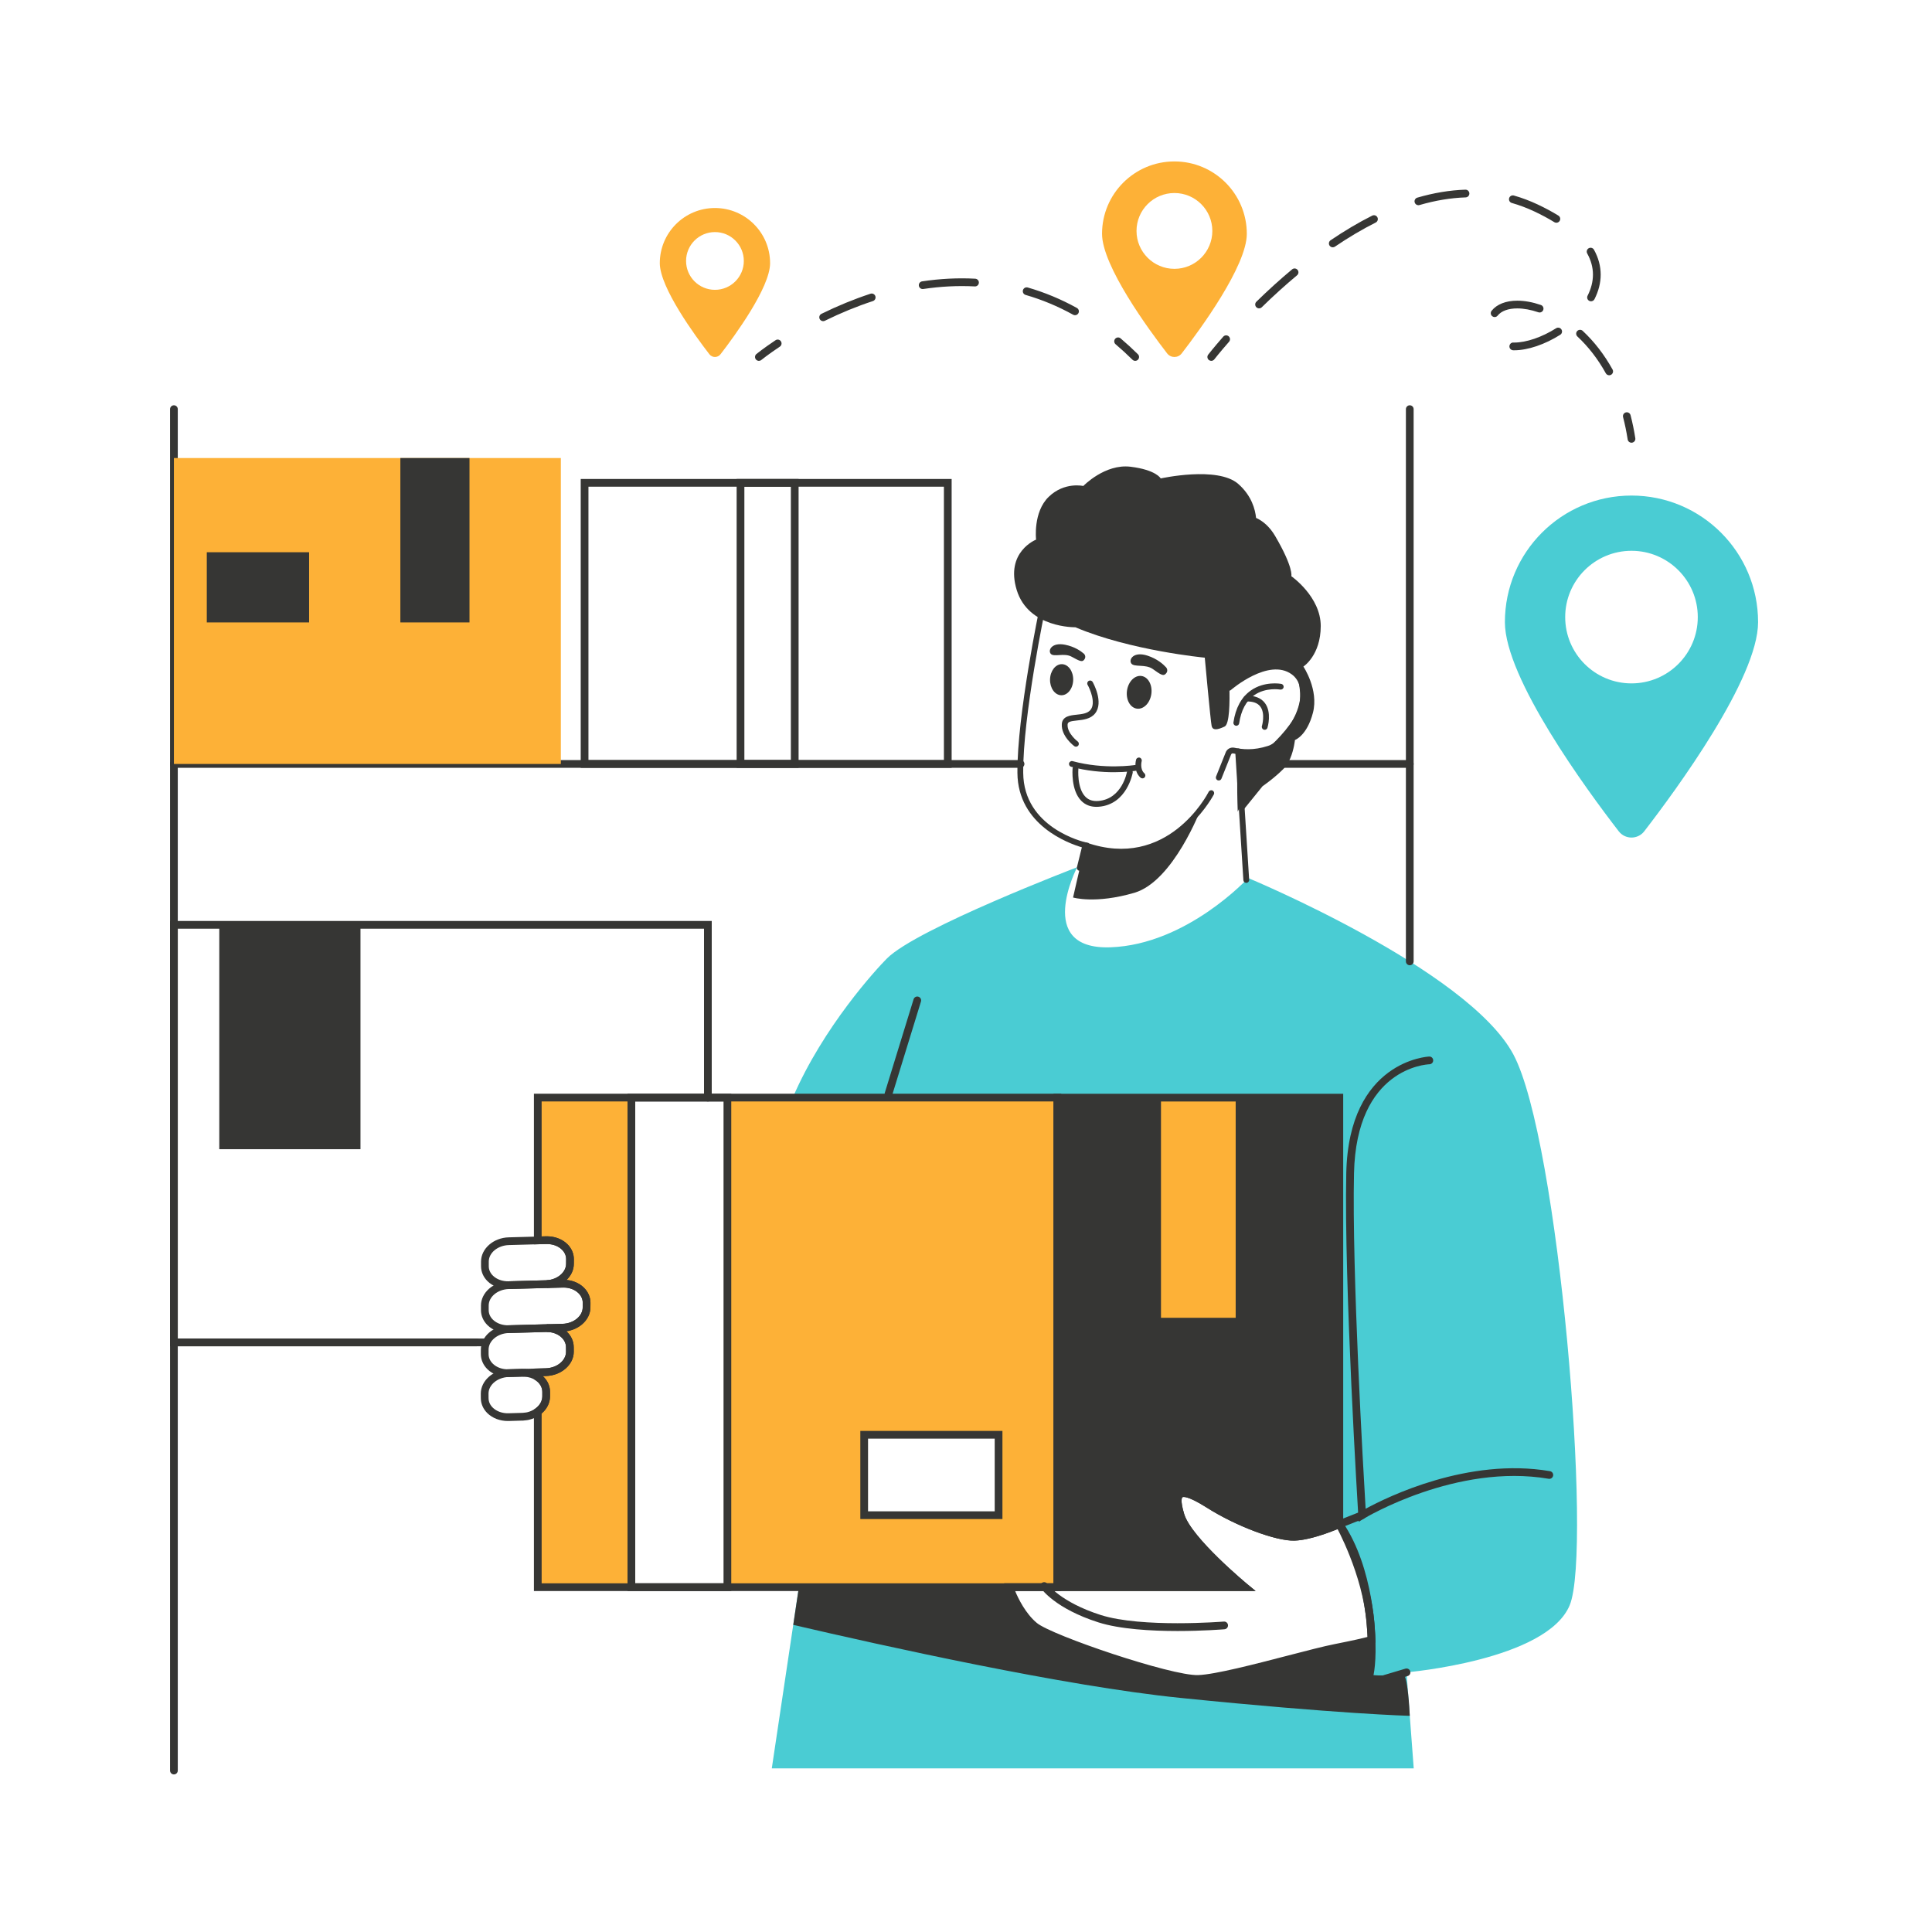 <svg xmlns="http://www.w3.org/2000/svg" xmlns:xlink="http://www.w3.org/1999/xlink" x="0px" y="0px" width="500px" height="500px" viewBox="0 0 500 500" xml:space="preserve"><g id="Background"></g><g id="Object">	<g>		<g>			<g>				<path fill="#4ACCD3" d="M406.24,415.42c-5.9,14.28-42.23,17.38-42.23,17.38l0.41,5.53l0.42,5.53c0.01,0.13,0.01,0.2,0.01,0.2     l1.02,13.59H199.74l5.55-37.13l1.46-9.77h54.51c0,0,2.1,6.41,6.41,10.02c4.3,3.61,35.56,13.98,42.46,13.74     c6.91-0.23,27.76-6.52,35.44-8.03c7.69-1.52,9.38-2.09,9.38-2.09s-0.18-18.06-8.33-29.94V284.06H205.17     c7.92-18.39,21.7-33.34,24.38-36.02c7.76-7.77,49.22-23.6,49.22-23.6s-11.18,21.42,8.61,20.72     c19.8-0.69,35.64-17.93,35.64-17.93s56.82,23.6,68.63,45.64C403.45,294.92,412.15,401.13,406.24,415.42z"></path>				<path fill="#363634" d="M364.847,444.059c0,0-18.226-0.465-59.448-4.652c-29.875-3.038-76.625-13.418-100.106-18.892l1.46-9.761     h54.504c0,0,4.096,7.599,7.809,10.928c3.704,3.329,34.855,12.205,39.042,12.835c4.187,0.629,41.377-8.839,44.479-9.523     c3.111-0.684,2.061,7.362,1.934,8.146c-0.137,0.784,6.851,0.438,8.365,0c0.748-0.219,1.231,2.436,1.532,5.19     c0.264,2.381,0.392,4.826,0.42,5.528C364.847,443.986,364.847,444.059,364.847,444.059z"></path>				<g>					<path fill="#363634" d="M346.62,284.06v110.39c0,0-7.1,3.15-11.65,3.26c-4.54,0.12-14.78-3.72-22.12-8.38      c-7.34-4.66-9.32-3.73-7.34,2.8c1.98,6.52,16.66,18.62,16.66,18.62h-48.52V284.06H346.62z"></path>					<rect x="300.464" y="284.058" fill="#FDB137" width="19.33" height="56.985"></rect>					<path fill="#FDB137" d="M139.18,284.06h24.22v126.69h-24.22v-45.43c1.33-0.97,2.16-2.37,2.17-3.92v-1.2      c0-1.54-0.85-2.92-2.17-3.81v-1.23l2.1-0.05c3.42-0.1,6.2-2.46,6.21-5.26l-0.01-1.2c0-2.75-2.65-4.93-5.96-4.93l4.09-0.11      c3.43-0.1,6.19-2.47,6.19-5.28l0.01-1.17c0-2.81-2.76-5.05-6.17-4.94l-4.12,0.1c3.33-0.17,5.99-2.5,5.99-5.25v-1.2      c0.01-2.81-2.76-5.01-6.17-4.91l-0.86,0.02l-1.3,0.03V284.06z"></path>					<path fill="#FDB137" d="M188.25,284.06v126.69h85.4V284.06H188.25z M258.43,392.13h-34.78v-20.81h34.78V392.13z"></path>					<path fill="#363634" d="M274.645,411.754H138.177v-46.947l0.413-0.299c1.111-0.806,1.752-1.943,1.759-3.119V360.2      c0-1.153-0.631-2.241-1.731-2.984l-0.44-0.297v-2.729l3.082-0.08c2.874-0.084,5.222-1.999,5.229-4.267l-0.009-1.184      c0-2.178-2.224-3.943-4.957-3.943l-0.027-2l4.086-0.11c2.877-0.084,5.221-2.001,5.221-4.273l0.009-1.185      c0-0.921-0.388-1.789-1.123-2.5c-0.988-0.958-2.456-1.481-4.021-1.428l-4.122,0.101l-0.076-1.998      c2.776-0.145,5.036-2.054,5.036-4.256l0.009-1.203c0.003-0.911-0.377-1.767-1.098-2.469c-0.988-0.962-2.456-1.49-4.049-1.441      l-3.191,0.083v-38.981h136.468V411.754z M140.177,409.754h132.468V285.059H140.177v34.925l1.141-0.027      c2.109-0.058,4.122,0.669,5.495,2.008c1.102,1.074,1.707,2.463,1.702,3.912l-0.009,1.2c0,1.596-0.714,3.063-1.891,4.175      c1.721,0.154,3.311,0.844,4.465,1.961c1.117,1.082,1.732,2.482,1.732,3.945l-0.009,1.185c0,3.069-2.721,5.696-6.233,6.186      c1.188,1.06,1.91,2.507,1.91,4.124l0.009,1.187c-0.011,3.347-3.229,6.155-7.174,6.271l-0.844,0.022      c1.204,1.087,1.879,2.53,1.879,4.069v1.195c-0.01,1.666-0.795,3.245-2.171,4.409V409.754z"></path>					<path fill="#363634" d="M324.955,411.75H272.65V283.06h74.97v112.041l-0.594,0.264c-0.297,0.132-7.336,3.232-12.032,3.345      c-4.797,0.15-15.192-3.781-22.68-8.535c-5.21-3.308-6.22-2.755-6.316-2.68c-0.028,0.021-0.677,0.567,0.469,4.346      c1.871,6.159,16.195,18.02,16.339,18.139L324.955,411.75z M274.65,409.75h44.806c-4.184-3.651-13.303-12.062-14.903-17.33      c-1.095-3.612-1.024-5.562,0.235-6.519c1.464-1.112,3.955-0.363,8.598,2.584c7.084,4.498,17.182,8.348,21.557,8.225      c3.559-0.086,8.903-2.185,10.677-2.921V285.06h-70.97V409.75z"></path>					<path fill="#363634" d="M259.43,393.13h-36.78v-22.81h36.78V393.13z M224.65,391.13h32.78v-18.81h-32.78V391.13z"></path>					<path fill="#363634" d="M189.25,411.75H162.4V283.06h26.85V411.75z M164.4,409.75h22.85V285.06H164.4V409.75z"></path>				</g>				<path fill="#363634" d="M351.625,393.842l-0.103-1.655c-0.037-0.6-3.722-60.303-3.107-88.587     c0.635-29.18,21.256-30.162,21.464-30.168c0.56-0.031,1.013,0.417,1.031,0.968c0.017,0.551-0.415,1.012-0.966,1.031l0,0     c-0.773,0.027-18.937,0.988-19.528,28.213c-0.557,25.603,2.424,77.104,3.006,86.822c5.553-3.026,26.505-13.355,47.711-9.73     c0.544,0.093,0.91,0.61,0.817,1.154s-0.606,0.912-1.154,0.817c-23.865-4.081-47.519,10.126-47.754,10.271L351.625,393.842z"></path>				<path fill="#363634" d="M355.153,436.409c-0.494,0-0.977-0.19-1.339-0.543c-0.494-0.481-0.69-1.193-0.511-1.858     c0.536-1.994,1.04-6.015,0.395-13.852c-1.056-12.817-7.878-25.089-7.947-25.212l-0.562-0.999l6.964-2.75     c0.516-0.202,1.095,0.05,1.297,0.563c0.203,0.514-0.049,1.094-0.563,1.297l-4.854,1.917c1.687,3.249,6.731,13.77,7.657,25.02     c0.653,7.928,0.147,12.181-0.415,14.377l8.446-2.524c0.528-0.16,1.086,0.142,1.244,0.672c0.158,0.529-0.143,1.086-0.672,1.244     l-8.591,2.568C355.522,436.382,355.337,436.409,355.153,436.409z"></path>				<g>					<path fill="#363634" d="M131.473,333.6c-2.057,0-3.977-0.732-5.298-2.026c-1.094-1.072-1.691-2.46-1.682-3.909v-1.188      c0.011-3.345,3.226-6.149,7.167-6.254l9.657-0.265c2.109-0.058,4.122,0.669,5.495,2.008c1.102,1.074,1.707,2.463,1.702,3.912      l-0.009,1.2c0,3.296-3.045,6.043-6.932,6.245l-9.869,0.274C131.627,333.599,131.55,333.6,131.473,333.6z M141.562,321.954      c-0.064,0-0.129,0.001-0.194,0.003l-9.653,0.265c-2.872,0.077-5.214,1.987-5.221,4.258v1.191      c-0.006,0.921,0.368,1.775,1.082,2.474c0.985,0.965,2.457,1.491,4.077,1.452l9.837-0.273c2.757-0.144,5.016-2.053,5.016-4.255      l0.009-1.199c0.002-0.915-0.377-1.77-1.098-2.472C144.47,322.475,143.073,321.954,141.562,321.954z M147.515,325.874h0.01      H147.515z"></path>					<path fill="#363634" d="M131.448,344.984c-2.042,0-3.954-0.73-5.275-2.021c-1.1-1.074-1.702-2.462-1.698-3.911v-1.183      c0-3.354,3.219-6.167,7.177-6.272l13.958-0.374c2.103-0.074,4.093,0.658,5.468,1.99c1.117,1.082,1.732,2.482,1.732,3.945      l-0.009,1.185c0,3.335-3.214,6.149-7.165,6.264l-13.96,0.374C131.601,344.982,131.524,344.984,131.448,344.984z       M145.875,333.219c-0.069,0-0.138,0.001-0.207,0.003l-13.963,0.374c-2.882,0.077-5.229,1.994-5.229,4.273v1.186      c-0.003,0.919,0.376,1.775,1.095,2.478c0.986,0.963,2.459,1.489,4.054,1.449l13.957-0.374c2.877-0.084,5.221-2.001,5.221-4.273      l0.009-1.181c-0.001-0.928-0.389-1.793-1.123-2.504C148.743,333.735,147.362,333.219,145.875,333.219z M151.811,337.158h0.01      H151.811z"></path>					<path fill="#363634" d="M131.401,356.369c-2.023,0-3.921-0.721-5.236-1.999c-1.107-1.075-1.717-2.471-1.717-3.93v-1.177      c0.01-3.359,3.23-6.176,7.176-6.281l9.897-0.265c3.901,0,6.957,2.607,6.957,5.935l0.009,1.198      c-0.011,3.335-3.229,6.144-7.174,6.259l-6.001,0.168l-0.101-0.013l-3.56,0.101      C131.568,356.367,131.485,356.369,131.401,356.369z M141.302,344.717l-9.625,0.264c-2.876,0.077-5.222,1.999-5.229,4.285v1.174      c0,0.927,0.384,1.791,1.11,2.496c0.984,0.956,2.449,1.483,4.037,1.431l3.498-0.099c0.11-0.009,0.215-0.004,0.31,0.006      l5.856-0.162c2.872-0.084,5.218-1.996,5.229-4.262l-0.009-1.189c0-2.178-2.224-3.943-4.957-3.943H141.302z"></path>					<path fill="#363634" d="M131.415,367.752c-2.04,0-3.949-0.727-5.27-2.013c-1.1-1.071-1.706-2.458-1.706-3.906l-0.009-1.178      c0.011-3.357,3.225-6.173,7.165-6.289l3.498-0.099c0.119-0.01,0.229-0.004,0.329,0.008c0.284,0.001,0.602,0.011,0.925,0.059      c0.211,0.014,0.422,0.048,0.622,0.092c0.672,0.12,1.336,0.338,1.933,0.642c0.34,0.169,0.615,0.332,0.86,0.508      c1.636,1.104,2.587,2.796,2.587,4.625v1.195c-0.011,1.825-0.953,3.548-2.584,4.731c-0.473,0.344-0.982,0.635-1.512,0.866      c-0.408,0.179-0.89,0.338-1.388,0.457l-0.459,0.083c-0.231,0.033-0.467,0.065-0.704,0.078c-0.226,0.038-0.428,0.05-0.619,0.039      l-3.438,0.102C131.567,367.751,131.49,367.752,131.415,367.752z M135.212,356.264l-3.56,0.101      c-2.872,0.084-5.215,2.007-5.222,4.286l0.009,1.175c0,0.924,0.381,1.78,1.101,2.481c0.986,0.96,2.475,1.486,4.047,1.444      l3.529-0.101c0.108,0,0.167,0.003,0.291-0.02l0.152-0.017c0.188-0.006,0.376-0.035,0.561-0.062l0.316-0.057      c0.347-0.083,0.711-0.202,1.015-0.336c0.406-0.176,0.776-0.388,1.137-0.65c1.112-0.807,1.753-1.944,1.76-3.12V360.2      c0-1.153-0.631-2.241-1.731-2.984c-0.18-0.129-0.368-0.239-0.616-0.363c-0.435-0.221-0.899-0.373-1.427-0.467      c-0.152-0.033-0.269-0.053-0.385-0.059l-0.109-0.011c-0.226-0.037-0.478-0.042-0.716-0.042L135.212,356.264z"></path>				</g>				<path fill="#363634" d="M309.913,435.513c-7.369,0-38.145-9.997-42.886-13.977c-4.477-3.75-6.628-10.202-6.717-10.475     l-0.43-1.312h59.576c-4.184-3.651-13.303-12.062-14.903-17.33c-1.095-3.612-1.024-5.562,0.235-6.519     c1.464-1.112,3.955-0.363,8.598,2.584c7.083,4.498,17.164,8.316,21.557,8.225c4.298-0.104,11.202-3.144,11.271-3.174l0.76-0.337     l0.47,0.685c8.228,11.993,8.498,29.746,8.505,30.496l0.007,0.726l-0.688,0.232c-0.071,0.024-1.84,0.608-9.506,2.123     c-2.718,0.535-7.224,1.706-11.995,2.945c-8.932,2.321-19.056,4.952-23.606,5.103C310.083,435.512,310,435.513,309.913,435.513z      M262.714,411.75c0.836,2,2.707,5.833,5.598,8.253c3.849,3.231,34.912,13.764,41.783,13.507     c4.33-0.144,14.776-2.858,23.171-5.04c4.8-1.248,9.335-2.426,12.111-2.972c5.033-0.995,7.484-1.582,8.549-1.86     c-0.146-3.448-1.14-17.841-7.678-27.943c-2.004,0.831-7.413,2.921-11.254,3.014c-4.797,0.15-15.192-3.781-22.68-8.535     c-5.21-3.308-6.22-2.755-6.316-2.68c-0.028,0.021-0.677,0.567,0.469,4.346c1.87,6.156,16.195,18.02,16.339,18.139l2.149,1.771     H262.714z"></path>				<path fill="#363634" d="M304.764,422.102c-6.755,0-14.903-0.449-20.517-2.24c-11.146-3.557-14.7-8.616-14.845-8.83     c-0.312-0.456-0.194-1.079,0.262-1.39c0.456-0.312,1.079-0.194,1.39,0.262c0.03,0.043,3.391,4.729,13.802,8.052     c10.63,3.394,31.66,1.72,31.872,1.703c0.553-0.05,1.033,0.364,1.078,0.915c0.045,0.55-0.364,1.033-0.915,1.078     C316.46,421.688,311.255,422.102,304.764,422.102z"></path>				<path fill="#363634" d="M229.936,284.127c-0.098,0-0.197-0.015-0.294-0.045c-0.528-0.162-0.824-0.722-0.662-1.25l7.453-24.222     c0.162-0.529,0.722-0.825,1.25-0.662c0.528,0.162,0.824,0.722,0.662,1.25l-7.453,24.222     C230.759,283.851,230.363,284.127,229.936,284.127z"></path>			</g>			<g>				<g>					<path fill="#363634" d="M310.798,209.3c0,0-7.117,18.801-17.233,21.755s-15.857,1.217-15.857,1.217s1.89-8.3,2.4-10.362      c0.51-2.062,0.591-2.949,0.951-2.964c0.36-0.015,8.447,2.773,16.136,0.357C304.884,216.887,310.002,210.365,310.798,209.3z"></path>					<path fill="#363634" d="M279.441,225.362c-0.06,0-0.12-0.007-0.181-0.022c-0.402-0.1-0.647-0.506-0.548-0.908l1.273-5.147      c-3.312-0.967-16.573-5.688-16.677-19.257c-0.115-14.917,5.735-42.794,5.794-43.074c0.086-0.406,0.484-0.662,0.889-0.579      c0.405,0.085,0.665,0.483,0.579,0.889c-0.059,0.278-5.875,27.998-5.762,42.752c0.109,14.226,15.586,17.856,16.245,18.003      l0.748,0.167l-1.633,6.605C280.084,225.133,279.778,225.362,279.441,225.362z"></path>					<path fill="#363634" d="M290.047,221.143c-2.878,0-6.013-0.501-9.404-1.684c-0.391-0.136-0.598-0.564-0.461-0.955      c0.137-0.391,0.564-0.597,0.955-0.461c20.915,7.292,31.24-12.287,31.669-13.124c0.189-0.369,0.641-0.513,1.009-0.326      c0.369,0.189,0.515,0.64,0.326,1.009C314.047,205.786,305.979,221.143,290.047,221.143z"></path>					<path fill="#363634" d="M315.413,201.987c-0.093,0-0.187-0.017-0.278-0.054c-0.385-0.154-0.572-0.59-0.418-0.975l2.467-6.171      c0.301-0.915,1.277-1.484,2.262-1.275c2.061,0.43,4.916,0.765,8.738-0.475c3.379-1.095,7.46-6.966,8.239-11.853      c0.333-2.091,0.235-4.946-2.127-6.668c-5.975-4.356-15.647,3.976-15.745,4.062c-0.312,0.272-0.786,0.24-1.058-0.072      s-0.24-0.785,0.071-1.058c0.434-0.378,10.675-9.204,17.615-4.144c2.356,1.717,3.298,4.524,2.725,8.116      c-0.884,5.542-5.297,11.759-9.258,13.043c-4.16,1.35-7.267,0.985-9.508,0.516c-0.235-0.052-0.47,0.089-0.547,0.321      l-2.482,6.214C315.992,201.809,315.71,201.987,315.413,201.987z"></path>					<path fill="#363634" d="M322.533,228.487c-0.393,0-0.723-0.305-0.748-0.703l-2.105-33.284c-0.026-0.414,0.288-0.77,0.701-0.796      c0.422-0.026,0.77,0.288,0.796,0.701l2.105,33.284c0.026,0.414-0.288,0.77-0.701,0.796      C322.565,228.487,322.549,228.487,322.533,228.487z"></path>					<g>						<path fill="#363634" d="M319.955,187.828c-0.037,0-0.073-0.002-0.11-0.008c-0.41-0.061-0.693-0.442-0.633-0.852       c0.554-3.752,2.052-6.522,4.454-8.234c3.554-2.533,7.752-1.78,7.929-1.745c0.407,0.076,0.674,0.467,0.598,0.874       c-0.075,0.407-0.47,0.669-0.874,0.6c-0.037-0.005-3.771-0.663-6.795,1.502c-2.049,1.466-3.337,3.896-3.827,7.222       C320.641,187.56,320.321,187.828,319.955,187.828z"></path>						<path fill="#363634" d="M327.301,188.875c-0.072,0-0.146-0.01-0.218-0.033c-0.396-0.12-0.62-0.539-0.5-0.935       c0.01-0.032,0.959-3.245-0.43-5.067c-0.69-0.905-1.885-1.343-3.6-1.3c-0.376,0.036-0.758-0.316-0.769-0.73       c-0.011-0.414,0.316-0.758,0.73-0.769c2.2-0.059,3.836,0.581,4.835,1.895c1.852,2.437,0.717,6.248,0.668,6.409       C327.919,188.667,327.623,188.875,327.301,188.875z"></path>					</g>											<ellipse transform="matrix(0.141 -0.99 0.99 0.141 75.847 445.798)" fill="#363634" cx="294.842" cy="179.187" rx="4.269" ry="3.18"></ellipse>					<path fill="#363634" d="M301.844,174.193c0.356-0.441,0.308-1.079-0.074-1.498c-0.719-0.788-2.266-2.184-4.77-3.007      c-3.634-1.194-4.959,0.984-4.219,2.02s3.663,0.099,5.546,1.424c1.882,1.325,2.682,1.946,3.326,1.277      C301.724,174.335,301.788,174.262,301.844,174.193z"></path>											<ellipse transform="matrix(0.023 -1 1 0.023 92.436 446.576)" fill="#363634" cx="274.716" cy="175.991" rx="4.022" ry="2.996"></ellipse>					<path fill="#363634" d="M280.709,170.54c0.284-0.453,0.168-1.044-0.236-1.393c-0.761-0.657-2.363-1.791-4.797-2.282      c-3.533-0.712-4.53,1.473-3.722,2.359c0.808,0.886,3.438-0.315,5.347,0.715c1.909,1.03,2.726,1.522,3.254,0.824      C280.614,170.685,280.665,170.61,280.709,170.54z"></path>					<path fill="#363634" d="M278.454,193.242c-0.156,0-0.313-0.049-0.448-0.149c-0.139-0.104-3.398-2.576-3.211-5.682      c0.124-2.058,2.169-2.274,3.813-2.448c1.413-0.149,2.873-0.304,3.636-1.272c1.376-1.748-0.09-5.25-0.771-6.453      c-0.204-0.36-0.078-0.818,0.282-1.022c0.36-0.205,0.816-0.079,1.022,0.281c0.121,0.212,2.927,5.225,0.646,8.122      c-1.154,1.465-3.096,1.671-4.657,1.836c-1.85,0.196-2.433,0.366-2.474,1.046c-0.138,2.296,2.585,4.371,2.613,4.392      c0.331,0.249,0.398,0.718,0.15,1.049C278.907,193.138,278.682,193.242,278.454,193.242z"></path>					<g>						<path fill="#363634" d="M283.755,208.809c-1.579,0-2.894-0.521-3.915-1.552c-2.727-2.755-2.271-8.193-2.25-8.423       c0.037-0.413,0.396-0.721,0.814-0.679c0.412,0.037,0.717,0.401,0.68,0.813c-0.004,0.049-0.413,4.979,1.825,7.236       c0.835,0.843,1.928,1.197,3.337,1.085c6.185-0.495,7.408-7.492,7.419-7.562c0.067-0.409,0.448-0.689,0.862-0.618       c0.409,0.067,0.685,0.454,0.618,0.862c-0.014,0.082-1.439,8.227-8.78,8.813C284.158,208.801,283.955,208.809,283.755,208.809z       "></path>						<path fill="#363634" d="M288.282,199.847c-3.026,0-6.97-0.295-11.072-1.412c-0.399-0.109-0.635-0.521-0.526-0.921       s0.519-0.636,0.921-0.526c8.197,2.232,15.988,1.02,16.065,1.008c0.411-0.068,0.793,0.212,0.86,0.621       c0.066,0.409-0.212,0.794-0.621,0.86C293.738,199.504,291.543,199.847,288.282,199.847z"></path>						<path fill="#363634" d="M295.666,201.444c-0.18,0-0.359-0.064-0.503-0.193c-1.933-1.747-1.177-4.535-1.144-4.653       c0.112-0.398,0.528-0.629,0.925-0.519c0.398,0.112,0.63,0.525,0.52,0.923c-0.011,0.043-0.525,2.024,0.705,3.136       c0.307,0.278,0.331,0.752,0.054,1.06C296.074,201.36,295.871,201.444,295.666,201.444z"></path>					</g>				</g>				<path fill="#363634" d="M337.317,172.505c0,0,4.023,5.975,2.472,11.95c-1.551,5.975-4.661,7.06-4.661,7.06     s-0.228,2.417-1.204,4.725c-0.429,1.003-0.994,1.979-1.742,2.727c-2.481,2.49-5.437,4.506-5.437,4.506l-5.327,6.577l0.009-2.144     c-0.73,1.286-1.104,2.144-1.104,2.144s-0.62-15.434,0.775-15.416c0.821,0.009,4.479-0.283,7.836-1.688     c3.457-3.293,6.915-7.398,7.435-11.056c0.319-2.208-0.046-4.743-0.748-7.407c-0.593-0.575-1.377-1.049-2.381-1.405     c-6.376-2.244-15.079,4.561-15.079,4.561c0.119,4.132,0.046,9.788-1.231,10.39c-2.043,0.967-3.083,0.967-3.357-0.137     c-0.265-1.104-1.779-17.688-1.779-17.688s-19.229-1.815-33.496-7.872c0,0-12.141,0.265-15.17-9.633     c-3.029-9.897,5.008-13.045,5.008-13.045s-0.821-7.106,3.257-11.065c4.078-3.959,8.967-2.819,8.967-2.819     s5.583-5.793,12.224-4.981c6.641,0.812,7.808,3.029,7.808,3.029s14.687-3.257,20.041,1.396c3.521,3.074,4.424,6.696,4.634,8.812     c1.742,0.794,3.494,2.235,4.944,4.698c4.807,8.228,4.187,10.399,4.187,10.399s7.608,5.282,7.608,12.889     C341.805,169.622,337.317,172.505,337.317,172.505z"></path>			</g>		</g>		<g>			<path fill="#363634" d="M45.01,459.22c-0.552,0-1-0.448-1-1V105.887c0-0.552,0.448-1,1-1s1,0.448,1,1V458.22    C46.01,458.772,45.562,459.22,45.01,459.22z"></path>			<path fill="#363634" d="M364.847,249.807c-0.552,0-1-0.448-1-1v-142.92c0-0.552,0.448-1,1-1s1,0.448,1,1v142.92    C365.847,249.359,365.399,249.807,364.847,249.807z"></path>			<path fill="#363634" d="M264.116,198.711H45.01c-0.552,0-1-0.448-1-1s0.448-1,1-1h219.106c0.552,0,1,0.448,1,1    S264.668,198.711,264.116,198.711z"></path>			<path fill="#363634" d="M125.43,348.407H45.01c-0.552,0-1-0.448-1-1s0.448-1,1-1h80.42c0.552,0,1,0.448,1,1    S125.982,348.407,125.43,348.407z"></path>			<path fill="#363634" d="M364.847,198.711h-33.391c-0.552,0-1-0.448-1-1s0.448-1,1-1h33.391c0.552,0,1,0.448,1,1    S365.399,198.711,364.847,198.711z"></path>			<g>				<rect x="45.01" y="118.541" fill="#FDB137" width="100.136" height="79.17"></rect>				<rect x="53.518" y="142.919" fill="#363634" width="26.478" height="18.166"></rect>				<rect x="103.613" y="118.541" fill="#363634" width="17.891" height="42.544"></rect>			</g>			<g>				<path fill="#363634" d="M123.38,348.407H44.01V238.341h140.189v45.717c0,0.552-0.448,1-1,1s-1-0.448-1-1v-43.717H46.01v106.066     h77.37c0.552,0,1,0.448,1,1S123.932,348.407,123.38,348.407z"></path>				<rect x="56.751" y="239.341" fill="#363634" width="36.54" height="58.072"></rect>			</g>			<g>				<path fill="#363634" d="M246.283,198.711H150.29v-74.754h95.993V198.711z M152.29,196.711h91.993v-70.754H152.29V196.711z"></path>				<path fill="#363634" d="M206.674,198.711h-16.032v-74.754h16.032V198.711z M192.643,196.711h12.032v-70.754h-12.032V196.711z"></path>			</g>		</g>		<path fill="#4ACCD3" d="M422.228,128.249c-18.094,0-32.762,14.668-32.762,32.762c0,14.536,21.144,43.352,29.46,54.123   c1.673,2.167,4.931,2.167,6.604,0c8.315-10.77,29.46-39.587,29.46-54.123C454.99,142.917,440.322,128.249,422.228,128.249z    M422.228,176.86c-9.475,0-17.157-7.681-17.157-17.157c0-9.475,7.681-17.157,17.157-17.157s17.157,7.681,17.157,17.157   C439.385,169.179,431.703,176.86,422.228,176.86z"></path>		<path fill="#FDB137" d="M303.94,41.78c-10.346,0-18.733,8.387-18.733,18.733c0,8.311,12.09,24.788,16.845,30.946   c0.957,1.239,2.819,1.239,3.776,0c4.755-6.158,16.845-22.635,16.845-30.946C322.672,50.167,314.286,41.78,303.94,41.78z    M303.94,69.574c-5.418,0-9.81-4.392-9.81-9.81c0-5.418,4.392-9.81,9.81-9.81s9.81,4.392,9.81,9.81   C313.75,65.182,309.358,69.574,303.94,69.574z"></path>		<path fill="#FDB137" d="M185.027,53.833c-7.882,0-14.271,6.389-14.271,14.271c0,6.332,9.211,18.885,12.833,23.576   c0.729,0.944,2.148,0.944,2.877,0c3.622-4.692,12.833-17.244,12.833-23.576C199.298,60.222,192.908,53.833,185.027,53.833z    M185.027,75.007c-4.128,0-7.473-3.346-7.473-7.473c0-4.127,3.346-7.473,7.473-7.473c4.128,0,7.473,3.346,7.473,7.473   C192.5,71.661,189.154,75.007,185.027,75.007z"></path>		<g>			<g>				<path fill="#363634" d="M196.399,93.388c-0.29,0-0.577-0.125-0.774-0.367c-0.35-0.428-0.287-1.057,0.141-1.407     c0.073-0.06,1.819-1.482,4.944-3.563c0.459-0.308,1.08-0.183,1.386,0.278c0.307,0.459,0.182,1.08-0.278,1.386     c-3.035,2.022-4.769,3.434-4.786,3.448C196.846,93.314,196.622,93.388,196.399,93.388z"></path>				<path fill="#363634" d="M213.033,83.116c-0.369,0-0.724-0.205-0.898-0.559c-0.244-0.496-0.04-1.095,0.456-1.339     c4.198-2.066,8.469-3.815,12.692-5.2c0.527-0.176,1.089,0.114,1.262,0.639c0.172,0.525-0.114,1.09-0.639,1.262     c-4.135,1.355-8.317,3.069-12.432,5.094C213.332,83.083,213.181,83.116,213.033,83.116z M278.212,81.576     c-0.164,0-0.33-0.04-0.483-0.125c-3.943-2.184-8.083-3.908-12.305-5.124c-0.531-0.153-0.837-0.707-0.684-1.238     c0.153-0.531,0.707-0.837,1.238-0.684c4.366,1.258,8.646,3.04,12.72,5.296c0.483,0.268,0.658,0.876,0.391,1.359     C278.905,81.39,278.564,81.576,278.212,81.576z M238.788,74.805c-0.487,0-0.914-0.356-0.987-0.852     c-0.082-0.546,0.295-1.055,0.841-1.137c4.653-0.696,9.27-0.93,13.744-0.688c0.552,0.03,0.975,0.501,0.945,1.052     c-0.029,0.551-0.506,0.98-1.052,0.945c-4.339-0.233-8.82-0.006-13.341,0.668C238.887,74.801,238.837,74.805,238.788,74.805z"></path>				<path fill="#363634" d="M293.789,93.388c-0.254,0-0.507-0.096-0.702-0.288c-1.427-1.408-2.897-2.755-4.371-4.005     c-0.421-0.357-0.473-0.988-0.116-1.41c0.356-0.421,0.988-0.473,1.41-0.116c1.511,1.282,3.019,2.664,4.481,4.106     c0.394,0.388,0.397,1.021,0.01,1.414C294.305,93.289,294.047,93.388,293.789,93.388z"></path>			</g>			<g>				<path fill="#363634" d="M313.473,93.388c-0.214,0-0.429-0.068-0.611-0.209c-0.437-0.338-0.517-0.966-0.179-1.403     c0.057-0.073,1.42-1.832,3.891-4.645c0.365-0.415,0.996-0.456,1.411-0.092c0.415,0.364,0.456,0.996,0.092,1.411     c-2.425,2.762-3.798,4.532-3.812,4.549C314.067,93.255,313.772,93.388,313.473,93.388z"></path>				<path fill="#363634" d="M416.458,97.119c-0.352,0-0.693-0.186-0.875-0.515c-2.033-3.666-4.506-6.869-7.351-9.52     c-0.404-0.376-0.426-1.009-0.05-1.413c0.377-0.404,1.011-0.426,1.413-0.05c2.999,2.794,5.602,6.163,7.736,10.013     c0.268,0.483,0.093,1.091-0.39,1.359C416.788,97.079,416.622,97.119,416.458,97.119z M391.891,90.653c0,0-0.001,0-0.001,0     l-0.278-0.003c-0.552-0.013-0.99-0.471-0.977-1.022c0.012-0.552,0.474-1.027,1.022-0.977l0.232,0.002c0,0,0.001,0,0.001,0     c3.115,0,7.163-1.384,10.828-3.703c0.466-0.296,1.084-0.156,1.38,0.311c0.295,0.467,0.156,1.084-0.311,1.38     C399.816,89.153,395.369,90.653,391.891,90.653z M386.811,82.055c-0.217,0-0.436-0.07-0.62-0.216     c-0.433-0.343-0.506-0.972-0.164-1.405c1.336-1.689,3.696-2.619,6.644-2.619c1.904,0,3.958,0.374,6.106,1.11     c0.522,0.179,0.801,0.748,0.622,1.27c-0.179,0.522-0.747,0.801-1.27,0.622c-1.912-0.655-3.799-1.002-5.458-1.002     c-2.324,0-4.126,0.661-5.076,1.86C387.398,81.925,387.106,82.055,386.811,82.055z M325.847,79.801c-0.259,0-0.519-0.1-0.714-0.3     c-0.387-0.395-0.38-1.028,0.015-1.414c3.038-2.976,6.149-5.794,9.249-8.376c0.424-0.354,1.054-0.296,1.408,0.128     c0.354,0.424,0.296,1.055-0.128,1.408c-3.058,2.549-6.129,5.331-9.129,8.269C326.353,79.706,326.1,79.801,325.847,79.801z      M411.758,77.974c-0.152,0-0.306-0.035-0.451-0.108c-0.493-0.25-0.689-0.852-0.439-1.344c0.92-1.814,1.387-3.648,1.387-5.451     c0-1.856-0.499-3.697-1.483-5.471c-0.268-0.483-0.094-1.091,0.39-1.359c0.482-0.267,1.092-0.094,1.359,0.39     c1.15,2.074,1.734,4.241,1.734,6.441c0,2.12-0.54,4.258-1.604,6.355C412.475,77.773,412.123,77.974,411.758,77.974z      M344.921,64.004c-0.32,0-0.635-0.153-0.829-0.438c-0.31-0.457-0.191-1.079,0.266-1.389c3.62-2.456,7.245-4.6,10.776-6.373     c0.494-0.247,1.095-0.048,1.342,0.445c0.248,0.494,0.049,1.095-0.445,1.342c-3.453,1.734-7.002,3.834-10.55,6.241     C345.31,63.948,345.115,64.004,344.921,64.004z M402.783,57.647c-0.179,0-0.36-0.048-0.524-0.149     c-1.539-0.95-3.267-1.879-5.137-2.761c-1.907-0.899-3.882-1.643-5.872-2.211c-0.531-0.151-0.839-0.705-0.687-1.236     c0.151-0.531,0.702-0.84,1.236-0.687c2.094,0.597,4.171,1.379,6.176,2.325c1.937,0.914,3.731,1.879,5.334,2.868     c0.47,0.29,0.616,0.906,0.326,1.376C403.446,57.479,403.118,57.647,402.783,57.647z M367.08,53.109     c-0.433,0-0.832-0.284-0.959-0.72c-0.155-0.53,0.15-1.085,0.68-1.24c4.243-1.238,8.428-1.932,12.439-2.062     c0.554-0.016,1.014,0.416,1.032,0.967s-0.415,1.014-0.967,1.032c-3.844,0.125-7.862,0.792-11.943,1.982     C367.267,53.096,367.172,53.109,367.08,53.109z"></path>				<path fill="#363634" d="M422.227,114.573c-0.484,0-0.91-0.353-0.987-0.846c-0.308-1.978-0.708-3.921-1.191-5.776     c-0.139-0.535,0.182-1.081,0.716-1.22c0.538-0.141,1.081,0.182,1.22,0.716c0.5,1.92,0.914,3.93,1.232,5.973     c0.085,0.546-0.289,1.057-0.834,1.142C422.33,114.569,422.278,114.573,422.227,114.573z"></path>			</g>		</g>	</g></g></svg>